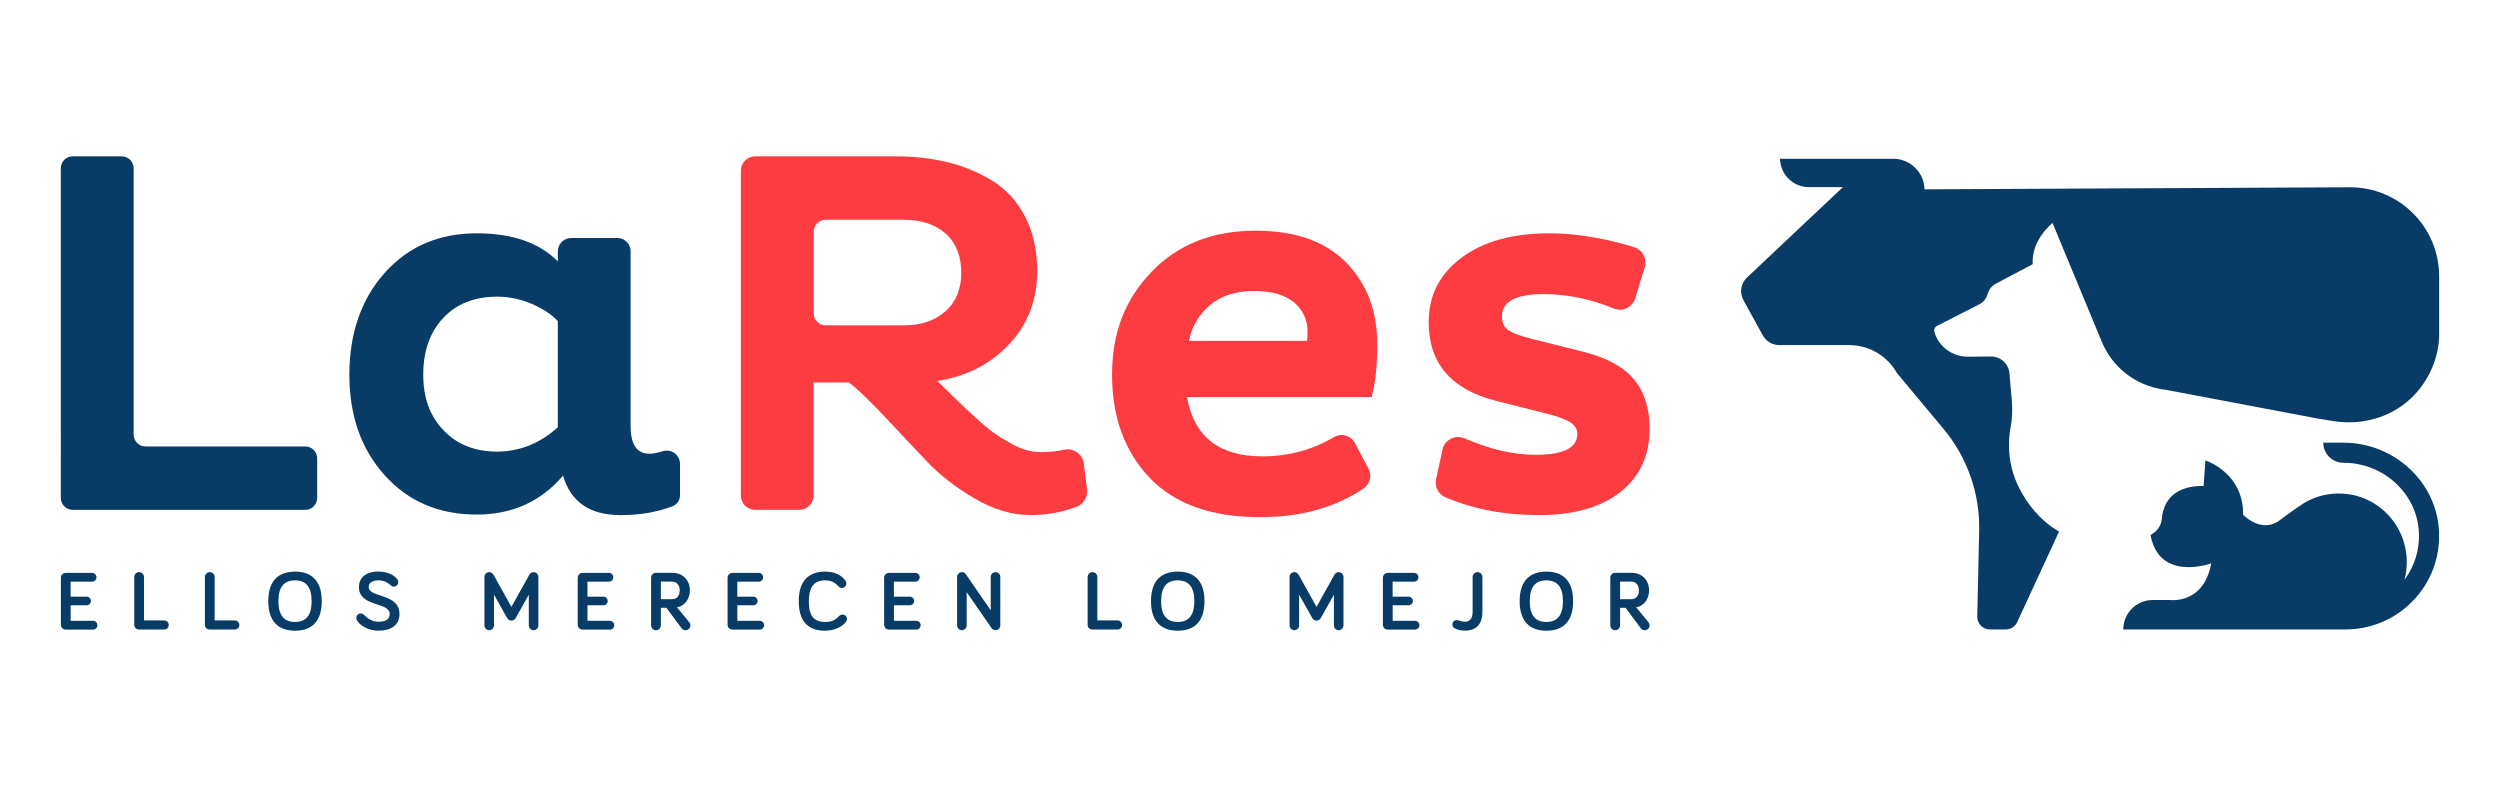 <svg viewBox="0 0 631.15 204.26" xmlns="http://www.w3.org/2000/svg" data-name="Capa 1" id="Capa_1">
  <defs>
    <style>
      .cls-1 {
        fill: #083b66;
      }

      .cls-1, .cls-2 {
        stroke-width: 0px;
      }

      .cls-2 {
        fill: #fc3c40;
      }
    </style>
  </defs>
  <g>
    <path d="M17.84,150.63h4.02c.6,0,1.09.49,1.09,1.09s-.49,1.09-1.09,1.09h-4.02v3.92h5.64c.62,0,1.11.49,1.11,1.11s-.49,1.11-1.11,1.11h-6.88c-.68,0-1.23-.55-1.23-1.23v-11.86c0-.68.55-1.23,1.23-1.23h6.64c.62,0,1.11.49,1.11,1.11s-.49,1.11-1.11,1.11h-5.41v3.81Z" class="cls-1"></path>
    <path d="M41.4,156.63c.7,0,1.19.51,1.19,1.15s-.49,1.15-1.19,1.15h-6.3c-.7,0-1.21-.51-1.21-1.19v-12.07c0-.68.55-1.23,1.23-1.23s1.23.55,1.23,1.23v10.96h5.04Z" class="cls-1"></path>
    <path d="M59.24,156.63c.7,0,1.19.51,1.19,1.15s-.49,1.15-1.19,1.15h-6.3c-.7,0-1.21-.51-1.21-1.19v-12.07c0-.68.55-1.23,1.23-1.23s1.23.55,1.23,1.23v10.96h5.04Z" class="cls-1"></path>
    <path d="M67.73,151.78c0-5.04,2.45-7.47,6.75-7.47s6.75,2.43,6.75,7.47-2.45,7.45-6.75,7.45-6.75-2.47-6.75-7.45ZM70.29,151.78c0,3.51,1.38,5.24,4.19,5.24s4.19-1.72,4.19-5.24-1.38-5.26-4.19-5.26-4.19,1.72-4.19,5.26Z" class="cls-1"></path>
    <path d="M95.51,146.52c-1.77,0-2.43.83-2.43,1.68,0,2.79,7.77,1.49,7.77,6.81,0,2.6-1.83,4.21-5.34,4.21-2.53,0-4.56-1.26-5.39-2.6-.11-.17-.17-.38-.17-.6,0-.64.51-1.15,1.13-1.15.47,0,.72.25.94.47.89.89,2.02,1.62,3.49,1.62,1.94,0,2.87-.64,2.87-1.96,0-3.11-7.77-1.68-7.77-6.81,0-2.11,1.51-3.9,4.9-3.9,2.13,0,3.98.79,4.83,2,.13.19.21.43.21.68,0,.62-.51,1.13-1.15,1.13-.3,0-.6-.17-.92-.47-.66-.64-1.77-1.13-2.98-1.13Z" class="cls-1"></path>
    <path d="M128.06,156.08l-3.34-5.94v7.75c0,.66-.55,1.21-1.21,1.21s-1.21-.55-1.21-1.21v-12.24c0-.66.55-1.21,1.21-1.21.53,0,.87.3,1.09.68l4.51,8.09,4.51-8.09c.21-.38.55-.68,1.09-.68.66,0,1.21.55,1.21,1.21v12.24c0,.66-.55,1.21-1.21,1.21s-1.21-.55-1.21-1.21v-7.75l-3.34,5.94c-.21.38-.62.6-1.04.6s-.83-.21-1.04-.6Z" class="cls-1"></path>
    <path d="M148.32,150.63h4.02c.6,0,1.09.49,1.09,1.09s-.49,1.09-1.09,1.09h-4.02v3.92h5.64c.62,0,1.11.49,1.11,1.11s-.49,1.11-1.11,1.11h-6.88c-.68,0-1.23-.55-1.23-1.23v-11.86c0-.68.55-1.23,1.23-1.23h6.64c.62,0,1.11.49,1.11,1.11s-.49,1.11-1.11,1.11h-5.41v3.81Z" class="cls-1"></path>
    <path d="M166.84,153.44v4.43c0,.68-.55,1.24-1.23,1.24s-1.23-.55-1.23-1.24v-12.03c0-.68.55-1.23,1.23-1.23h4.07c2.87,0,4.49,2.04,4.49,4.45,0,2.02-1.23,3.98-3.28,4.24l3.15,3.83c.19.25.26.51.26.74,0,.68-.55,1.24-1.23,1.24-.36,0-.75-.17-.96-.45l-3.87-5.21h-1.38ZM166.84,146.82v4.45h2.87c1.32,0,1.89-1.08,1.89-2.21s-.57-2.23-1.96-2.23h-2.81Z" class="cls-1"></path>
    <path d="M186.15,150.63h4.02c.6,0,1.09.49,1.09,1.09s-.49,1.09-1.09,1.09h-4.02v3.92h5.64c.62,0,1.11.49,1.11,1.11s-.49,1.11-1.11,1.11h-6.88c-.68,0-1.23-.55-1.23-1.23v-11.86c0-.68.55-1.23,1.23-1.23h6.64c.62,0,1.11.49,1.11,1.11s-.49,1.11-1.11,1.11h-5.41v3.81Z" class="cls-1"></path>
    <path d="M201.65,151.78c0-5.04,2.43-7.47,6.66-7.47,2.58,0,4.26,1.02,5.13,2.3.17.25.23.47.23.7,0,.62-.51,1.13-1.15,1.13-.3,0-.6-.13-.87-.43-.87-.96-1.79-1.49-3.34-1.49-2.83,0-4.11,1.75-4.11,5.26,0,3.73,1.28,5.24,4.11,5.24,1.58,0,2.43-.36,3.45-1.41.34-.34.62-.47.92-.47.64,0,1.15.51,1.15,1.15,0,.26-.09.47-.21.64-1.02,1.36-3.02,2.3-5.3,2.3-4.24,0-6.66-2.23-6.66-7.45Z" class="cls-1"></path>
    <path d="M225.68,150.63h4.02c.6,0,1.09.49,1.09,1.09s-.49,1.09-1.09,1.09h-4.02v3.92h5.64c.62,0,1.11.49,1.11,1.11s-.49,1.11-1.11,1.11h-6.88c-.68,0-1.23-.55-1.23-1.23v-11.86c0-.68.55-1.23,1.23-1.23h6.64c.62,0,1.11.49,1.11,1.11s-.49,1.11-1.11,1.11h-5.41v3.81Z" class="cls-1"></path>
    <path d="M252.54,145.65v12.24c0,.66-.55,1.21-1.21,1.21-.4,0-.79-.21-1-.53l-6.28-9.07v8.39c0,.66-.55,1.21-1.21,1.21s-1.21-.55-1.21-1.21v-12.24c0-.66.55-1.21,1.21-1.21.43,0,.77.19.98.51l6.3,9.13v-8.43c0-.66.55-1.21,1.21-1.21s1.21.55,1.21,1.21Z" class="cls-1"></path>
    <path d="M282.09,156.63c.7,0,1.19.51,1.19,1.15s-.49,1.15-1.19,1.15h-6.3c-.7,0-1.21-.51-1.21-1.19v-12.07c0-.68.55-1.23,1.23-1.23s1.23.55,1.23,1.23v10.96h5.04Z" class="cls-1"></path>
    <path d="M290.58,151.78c0-5.04,2.45-7.47,6.75-7.47s6.75,2.43,6.75,7.47-2.45,7.45-6.75,7.45-6.75-2.47-6.75-7.45ZM293.14,151.78c0,3.51,1.38,5.24,4.19,5.24s4.19-1.72,4.19-5.24-1.38-5.26-4.19-5.26-4.19,1.72-4.19,5.26Z" class="cls-1"></path>
    <path d="M331.32,156.08l-3.34-5.94v7.75c0,.66-.55,1.21-1.21,1.21s-1.21-.55-1.21-1.21v-12.24c0-.66.55-1.21,1.21-1.21.53,0,.87.3,1.09.68l4.51,8.09,4.51-8.09c.21-.38.55-.68,1.09-.68.66,0,1.21.55,1.21,1.21v12.24c0,.66-.55,1.21-1.21,1.21s-1.21-.55-1.21-1.21v-7.75l-3.34,5.94c-.21.38-.62.6-1.04.6s-.83-.21-1.04-.6Z" class="cls-1"></path>
    <path d="M351.59,150.63h4.02c.6,0,1.09.49,1.09,1.09s-.49,1.09-1.09,1.09h-4.02v3.92h5.64c.62,0,1.11.49,1.11,1.11s-.49,1.11-1.11,1.11h-6.88c-.68,0-1.23-.55-1.23-1.23v-11.86c0-.68.55-1.23,1.23-1.23h6.64c.62,0,1.11.49,1.11,1.11s-.49,1.11-1.11,1.11h-5.41v3.81Z" class="cls-1"></path>
    <path d="M371.79,145.67c0-.68.55-1.23,1.23-1.23s1.23.55,1.23,1.23v8.79c0,2.72-1.19,4.75-4.45,4.75-.85,0-1.94-.21-2.53-.58-.36-.19-.6-.53-.6-.98,0-.62.49-1.11,1.11-1.11.19,0,.32.04.49.11.53.21,1.09.32,1.53.32,1.43,0,1.98-1.06,1.98-2.51v-8.79Z" class="cls-1"></path>
    <path d="M383.65,151.78c0-5.04,2.45-7.47,6.75-7.47s6.75,2.43,6.75,7.47-2.45,7.45-6.75,7.45-6.75-2.47-6.75-7.45ZM386.2,151.78c0,3.51,1.38,5.24,4.19,5.24s4.19-1.72,4.19-5.24-1.38-5.26-4.19-5.26-4.19,1.72-4.19,5.26Z" class="cls-1"></path>
    <path d="M409,153.44v4.43c0,.68-.55,1.24-1.23,1.24s-1.23-.55-1.23-1.24v-12.03c0-.68.55-1.23,1.23-1.23h4.07c2.87,0,4.49,2.04,4.49,4.45,0,2.02-1.23,3.98-3.28,4.24l3.15,3.83c.19.25.26.51.26.74,0,.68-.55,1.24-1.23,1.24-.36,0-.75-.17-.96-.45l-3.87-5.21h-1.38ZM409,146.82v4.45h2.87c1.32,0,1.89-1.08,1.89-2.21s-.57-2.23-1.96-2.23h-2.81Z" class="cls-1"></path>
  </g>
  <g>
    <path d="M608.61,100.61c-5.19,4.9-12.52,6.83-19.57,5.69l-3.95-.64-38.2-7.23c-2.14-.23-4.22-.8-6.18-1.69-2.28-1.04-4.32-2.5-6.04-4.27-1.71-1.78-3.08-3.87-4.05-6.19l-12.43-29.98s-5.39,4.16-5.02,10.4l-9.27,4.91c-1.03.53-1.79,1.48-2.09,2.6-.32,1.14-1.1,2.11-2.16,2.64l-10.56,5.38c-.61.32-.91,1-.72,1.65.01.03.01.05.03.08,1.13,3.68,4.63,6.13,8.48,6.09l5.73-.05c2.45-.03,4.49,1.84,4.7,4.27l.6,6.96c.19,2.19.09,4.41-.3,6.57-.28,1.51-.42,3.04-.42,4.57,0,3.8.88,7.57,2.64,10.98,1.97,3.82,5.09,7.96,9.99,10.86l-10.56,22.85c-.52,1.13-1.65,1.85-2.89,1.85h-4.01c-1.79,0-3.22-1.47-3.18-3.25l.48-21.72c.2-9.33-2.98-18.43-8.95-25.6l-11.82-14.17c-2.45-4.36-7.06-7.05-12.06-7.05h-17.65c-1.72,0-3.31-.94-4.14-2.45l-4.89-8.88c-1.04-1.89-.67-4.25.9-5.73l24.21-22.81h-8.57c-1.99,0-3.79-.8-5.12-2.09-1.32-1.29-2.14-3.08-2.19-5.07h28.62c2.14,0,4.08.86,5.5,2.26,1.42,1.38,2.32,3.31,2.36,5.45l107.34-.52c12.45-.06,22.59,10.02,22.59,22.47v15.52c-.36,6.04-3.04,11.45-7.17,15.35Z" class="cls-1"></path>
    <path d="M592.21,158.9c.81,0,1.61-.04,2.41-.13.04,0,.08,0,.11-.01,3.94-.42,7.6-1.81,10.73-3.94,6.47-4.4,10.63-11.93,10.31-20.4-.48-12.76-11.38-22.66-24.15-22.66h-5.09c0,2.8,2.27,5.07,5.07,5.07h.06c9.94,0,18.53,7.62,19.01,17.56.23,4.5-1.17,8.67-3.64,12,.39-1.47.6-3.03.58-4.64-.1-9.49-7.69-17.16-17.17-17.16-2.5,0-4.87.53-7.01,1.5-.08.03-.14.06-.2.09-.08.04-.15.08-.22.1-.24.11-.46.23-.68.34-.03.01-.04.03-.06.04-.18.09-.34.19-.51.3-.14.08-.28.15-.41.25-.41.27-.86.56-1.31.88-2.28,1.56-4.76,3.45-4.76,3.45-4.54,3.09-8.97-1.56-8.97-1.56.1-10.74-9.54-13.73-9.54-13.73l-.44,6.43c-8.64-.09-10.32,5.22-10.56,8.33-.01.1-.03.19-.04.29-.2,1.39-1.03,2.61-2.21,3.39l-.6.39c2.22,11.97,15.33,7.14,15.33,7.14-1.89,10.41-10.35,9.26-10.35,9.26h-4.43c-4.11,0-7.43,3.34-7.43,7.43h56.13Z" class="cls-1"></path>
  </g>
  <g>
    <path d="M77.04,128.72H18.38c-1.67,0-3.03-1.35-3.03-3.03V42.49c0-1.67,1.35-3.03,3.03-3.03h12.33c1.67,0,3.03,1.35,3.03,3.03v67.19c0,1.67,1.35,3.03,3.03,3.03h40.28c1.67,0,3.03,1.35,3.03,3.03v9.96c0,1.67-1.35,3.03-3.03,3.03Z" class="cls-1"></path>
    <path d="M155.83,60.08c1.87,0,3.38,1.51,3.38,3.38v44.13c0,4.64,1.57,6.96,4.73,6.96.93,0,2.1-.24,3.35-.63,2.18-.69,4.39.94,4.39,3.22v7.9c0,1.24-.76,2.35-1.92,2.79-3.9,1.48-8.25,2.22-13.04,2.22-7.79,0-12.65-3.32-14.57-9.98-5.6,6.56-12.86,9.84-21.79,9.84-9.54,0-17.28-3.3-23.23-9.91-5.95-6.61-8.93-15.07-8.93-25.4s2.97-19.07,8.93-25.72c5.95-6.65,13.69-9.98,23.23-9.98,8.93,0,15.75,2.36,20.48,7.09v-2.53c0-1.87,1.51-3.38,3.38-3.38h11.62ZM140.83,107.85v-26.78c-1.66-1.75-3.89-3.21-6.69-4.4-2.8-1.18-5.69-1.77-8.66-1.77-5.69,0-10.22,1.79-13.58,5.38-3.37,3.59-5.05,8.36-5.05,14.31s1.71,10.46,5.12,14.04c3.41,3.59,7.92,5.38,13.52,5.38s10.89-2.06,15.36-6.17Z" class="cls-1"></path>
    <path d="M187.04,125.09V43.1c0-2.01,1.63-3.63,3.63-3.63h35.61c4.64,0,8.99.5,13.06,1.51,4.07,1.01,7.83,2.58,11.29,4.72,3.46,2.15,6.19,5.16,8.2,9.06,2.01,3.89,3.02,8.47,3.02,13.72,0,7.26-2.36,13.41-7.09,18.44-4.73,5.03-10.76,8.12-18.11,9.25.61.61,1.79,1.77,3.54,3.48,1.75,1.71,3.02,2.93,3.81,3.68.79.74,1.97,1.82,3.54,3.21,1.57,1.4,2.89,2.45,3.94,3.15,1.05.7,2.27,1.44,3.67,2.23,1.4.79,2.73,1.36,4,1.71,1.27.35,2.56.52,3.87.52,1.92,0,3.76-.2,5.53-.6,2.41-.55,4.76,1.06,5.07,3.51l.82,6.49c.24,1.92-.89,3.74-2.7,4.42-3.66,1.37-7.53,2.06-11.61,2.06-4.64,0-9.34-1.4-14.11-4.2-4.77-2.8-8.77-5.91-12.01-9.32-3.24-3.41-6.8-7.2-10.7-11.35-3.89-4.15-6.89-7.02-8.99-8.6h-8.93v28.52c0,2.01-1.63,3.63-3.63,3.63h-11.11c-2.01,0-3.63-1.63-3.63-3.63ZM228.25,55.48h-19.77c-1.69,0-3.07,1.37-3.07,3.07v20.51c0,1.69,1.37,3.07,3.07,3.07h19.77c4.29,0,7.76-1.18,10.43-3.54,2.67-2.36,4-5.6,4-9.71s-1.31-7.59-3.94-9.91c-2.63-2.32-6.13-3.48-10.5-3.48Z" class="cls-2"></path>
    <path d="M342.05,111.84l3.45,6.5c.92,1.74.35,3.88-1.28,4.99-7.13,4.82-15.81,7.23-26.06,7.23-12.34,0-21.66-3.32-27.96-9.97-6.3-6.65-9.45-15.31-9.45-25.99s3.32-19.07,9.98-25.99c6.65-6.91,15.4-10.37,26.25-10.37,9.98,0,17.59,2.67,22.84,8.01,5.25,5.34,7.88,12.21,7.88,20.61,0,5.69-.48,10.15-1.44,13.39h-46.59c1.75,9.97,8.09,14.96,19.03,14.96,6.59,0,12.61-1.62,18.06-4.85,1.87-1.11,4.29-.43,5.31,1.49ZM329.97,86.06c.09-.44.13-1.22.13-2.36,0-2.97-1.14-5.42-3.41-7.35-2.28-1.92-5.64-2.89-10.11-2.89s-8.36,1.2-11.16,3.61c-2.8,2.41-4.55,5.4-5.25,8.99h29.79Z" class="cls-2"></path>
    <path d="M415.23,67.48l-2.4,7.84c-.7,2.28-3.2,3.48-5.41,2.57-5.86-2.43-11.77-3.64-17.74-3.64-7,0-10.5,1.88-10.5,5.64,0,1.57.55,2.74,1.64,3.48,1.09.74,3.04,1.47,5.84,2.17l13.13,3.28c5.86,1.49,10.11,3.81,12.73,6.96,2.63,3.15,3.94,7.31,3.94,12.47,0,6.74-2.45,12.06-7.35,15.95-4.9,3.89-11.77,5.84-20.61,5.84s-16.5-1.5-23.6-4.5c-1.79-.76-2.76-2.7-2.35-4.6l1.62-7.42c.55-2.51,3.25-3.87,5.61-2.84,6.35,2.76,12.33,4.14,17.93,4.14,7,0,10.5-1.75,10.5-5.25,0-1.31-.7-2.36-2.1-3.15-1.4-.79-3.59-1.53-6.56-2.23l-11.94-3.02c-11.29-2.89-16.93-9.49-16.93-19.82,0-6.74,2.76-12.16,8.27-16.28,5.51-4.11,12.91-6.17,22.18-6.17,4.29,0,8.86.51,13.72,1.51,2.98.62,5.58,1.3,7.79,2.03,2.09.7,3.24,2.94,2.6,5.05Z" class="cls-2"></path>
  </g>
</svg>